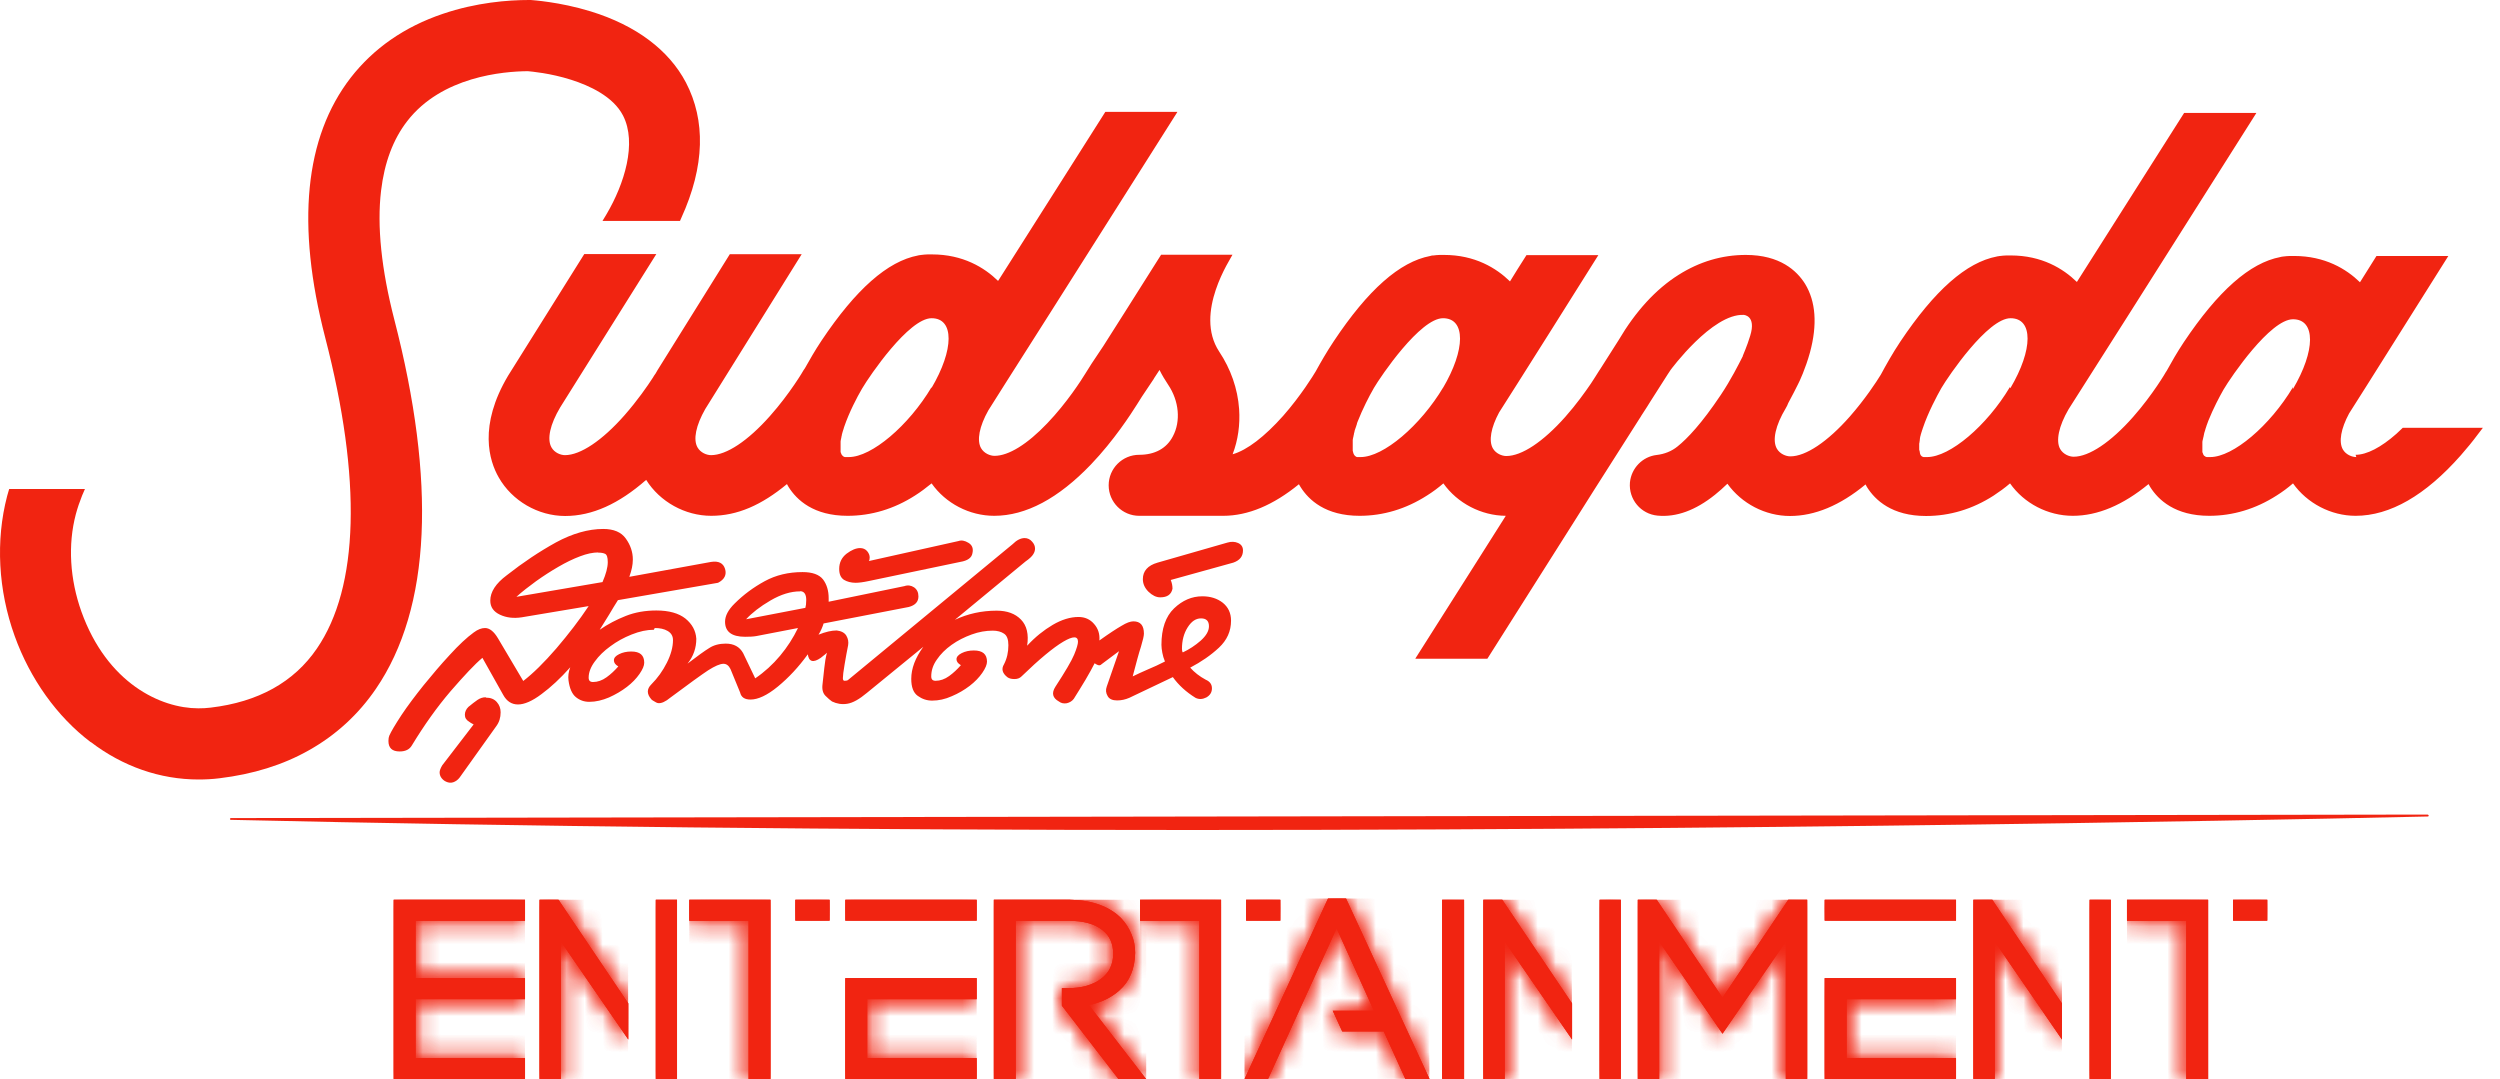 <svg width="139" height="60" viewBox="0 0 139 60" fill="none" xmlns="http://www.w3.org/2000/svg">
<path d="M134.987 45.29L12.833 45.485C12.833 45.485 12.784 45.505 12.784 45.534C12.784 45.563 12.804 45.583 12.833 45.583C29.064 45.953 47.049 46.148 66.272 46.148C104.29 46.148 134.685 45.397 134.987 45.397C135.017 45.397 135.036 45.378 135.036 45.349C135.036 45.319 135.017 45.3 134.987 45.3V45.29Z" fill="#F12411"/>
<path d="M5.044 41.254C6.828 42.619 8.905 43.34 11.04 43.34C11.42 43.34 11.81 43.321 12.2 43.272C14.061 43.048 15.738 42.531 17.181 41.712C18.672 40.874 19.93 39.724 20.905 38.291C22.425 36.068 23.283 33.173 23.439 29.693C23.595 26.281 23.088 22.265 21.919 17.751C21.207 14.983 20.953 12.575 21.187 10.606C21.373 9.037 21.86 7.74 22.64 6.736C24.56 4.25 27.992 3.967 29.347 3.958C29.541 3.977 30.594 4.065 31.754 4.435C32.768 4.757 34.094 5.361 34.64 6.424C35.429 7.955 34.708 10.236 33.733 11.893L33.499 12.283H37.808L37.876 12.127C39.202 9.222 39.231 6.687 38.139 4.591C37.194 2.788 35.371 1.413 32.846 0.634C31.101 0.097 29.581 0.01 29.512 0C29.483 0 29.444 0 29.415 0C28.255 0 26.481 0.136 24.619 0.77C22.484 1.491 20.768 2.69 19.501 4.318C16.937 7.633 16.459 12.487 18.078 18.756C20.125 26.661 19.959 32.647 17.619 36.059C16.343 37.93 14.354 39.032 11.712 39.344C11.488 39.373 11.254 39.383 11.03 39.383C8.924 39.383 5.951 37.979 4.528 34.011C3.884 32.208 3.767 30.288 4.216 28.591C4.313 28.231 4.43 27.89 4.567 27.548L4.723 27.188H0.511L0.453 27.383C0.433 27.451 0.414 27.519 0.395 27.587C-0.249 30.054 -0.103 32.812 0.814 35.357C1.672 37.745 3.173 39.85 5.044 41.264" fill="#F12411"/>
<path d="M131.01 25.413C130.767 25.413 130.426 25.277 130.26 24.985C130.026 24.565 130.153 23.834 130.611 22.986C130.884 22.557 131.225 22.021 131.605 21.417C132.141 20.569 134.617 16.64 136.128 14.232H132.132C131.8 14.768 131.478 15.275 131.215 15.694C130.455 14.954 129.266 14.232 127.55 14.232C127.472 14.232 127.413 14.232 127.345 14.232C127.335 14.232 127.326 14.232 127.316 14.232C127.179 14.232 127.062 14.252 126.965 14.261C126.936 14.261 126.916 14.261 126.897 14.271C126.858 14.271 126.819 14.281 126.79 14.291C125.093 14.612 123.329 16.172 121.418 19.028C121.048 19.584 120.726 20.149 120.463 20.627C120.463 20.637 120.443 20.656 120.434 20.666C120.434 20.676 119.703 21.933 118.601 23.181C117.363 24.585 116.154 25.394 115.296 25.394C115.053 25.394 114.712 25.257 114.546 24.965C114.292 24.517 114.468 23.688 115.014 22.752C115.257 22.372 115.55 21.914 115.862 21.417C116.554 20.325 117.422 18.97 118.377 17.459C118.591 17.127 120.326 14.379 122.013 11.717C123.602 9.212 125.24 6.629 125.444 6.297C125.444 6.297 125.444 6.278 125.454 6.278H121.438C120.804 7.272 119.985 8.569 119.137 9.904C117.461 12.556 115.716 15.305 115.501 15.636C115.501 15.646 115.482 15.665 115.472 15.675C114.712 14.934 113.522 14.203 111.797 14.203C111.719 14.203 111.66 14.203 111.592 14.203C111.582 14.203 111.573 14.203 111.563 14.203C111.426 14.203 111.309 14.223 111.212 14.232C111.192 14.232 111.163 14.232 111.144 14.242C111.105 14.242 111.066 14.252 111.027 14.261C109.331 14.583 107.566 16.143 105.655 18.999C105.227 19.642 104.856 20.305 104.573 20.832C104.33 21.231 103.696 22.197 102.848 23.162C101.61 24.565 100.401 25.374 99.543 25.374C99.3 25.374 98.959 25.238 98.793 24.945C98.53 24.487 98.715 23.649 99.29 22.694C99.348 22.606 99.387 22.508 99.426 22.411C99.66 21.982 99.846 21.612 99.972 21.358C100.041 21.231 100.382 20.51 100.635 19.594C101.054 18.044 100.957 16.757 100.362 15.782C99.904 15.051 98.968 14.174 97.067 14.174C95.751 14.174 94.494 14.544 93.324 15.285C92.057 16.084 90.936 17.313 89.99 18.921C89.912 19.038 89.532 19.642 88.967 20.53C88.947 20.559 88.928 20.588 88.908 20.617C88.772 20.841 88.616 21.076 88.46 21.319C88.128 21.807 87.631 22.499 87.027 23.181C85.798 24.565 84.609 25.355 83.751 25.355C83.508 25.355 83.166 25.218 83.001 24.926C82.767 24.507 82.894 23.776 83.352 22.928C83.625 22.499 83.966 21.953 84.356 21.348C84.892 20.51 87.358 16.591 88.869 14.184H84.872C84.531 14.72 84.21 15.226 83.956 15.646C83.196 14.905 82.006 14.174 80.291 14.174C80.213 14.174 80.154 14.174 80.086 14.174C80.086 14.174 80.067 14.174 80.057 14.174C79.92 14.174 79.803 14.193 79.706 14.203C79.686 14.203 79.677 14.203 79.657 14.203C79.608 14.203 79.56 14.223 79.521 14.232C77.824 14.554 76.06 16.114 74.159 18.97C73.769 19.555 73.428 20.149 73.155 20.646C73.028 20.861 72.336 21.992 71.342 23.123C70.318 24.273 69.334 25.033 68.534 25.257C68.837 24.468 68.954 23.61 68.895 22.742C68.817 21.612 68.427 20.51 67.784 19.545C66.37 17.391 68.447 14.359 68.525 14.164H64.557C63.231 16.26 61.73 18.648 61.35 19.233L60.687 20.227C60.57 20.403 60.463 20.578 60.356 20.754C60.132 21.124 59.313 22.401 58.231 23.532C57.119 24.702 56.076 25.345 55.296 25.345C55.053 25.345 54.712 25.209 54.546 24.916C54.302 24.487 54.448 23.707 54.955 22.811C55.218 22.401 55.54 21.894 55.891 21.329C56.583 20.247 57.441 18.892 58.387 17.4C58.601 17.069 60.336 14.32 62.023 11.659C63.612 9.153 65.249 6.57 65.454 6.239C65.454 6.239 65.454 6.219 65.464 6.219H61.457C60.824 7.214 60.005 8.51 59.157 9.846C57.48 12.497 55.735 15.246 55.521 15.578C55.521 15.587 55.501 15.607 55.491 15.617C54.731 14.876 53.542 14.145 51.816 14.145C51.738 14.145 51.68 14.145 51.612 14.145C51.612 14.145 51.592 14.145 51.582 14.145C51.446 14.145 51.329 14.164 51.231 14.174C51.212 14.174 51.192 14.174 51.163 14.184C51.124 14.184 51.085 14.193 51.046 14.203C49.35 14.525 47.586 16.084 45.675 18.941C45.324 19.467 45.012 20.013 44.749 20.481C44.729 20.51 44.7 20.549 44.681 20.578C44.681 20.588 43.92 21.885 42.809 23.132C41.581 24.517 40.391 25.306 39.534 25.306C39.29 25.306 38.949 25.17 38.783 24.877C38.529 24.439 38.695 23.649 39.212 22.742C39.358 22.518 39.446 22.362 39.485 22.304L44.573 14.135H40.577L36.59 20.53C36.59 20.53 36.57 20.559 36.56 20.578C36.56 20.578 36.521 20.646 36.453 20.764C36.424 20.802 36.395 20.851 36.365 20.89C36.346 20.919 36.327 20.959 36.307 20.988C36.005 21.456 35.439 22.274 34.718 23.093C33.48 24.497 32.271 25.306 31.413 25.306C31.17 25.306 30.828 25.17 30.663 24.877C30.4 24.419 30.585 23.59 31.15 22.645C31.287 22.421 34.328 17.576 36.492 14.125H32.486C30.468 17.342 28.284 20.832 28.274 20.851C28.274 20.861 28.265 20.871 28.255 20.881C26.588 23.678 27.202 25.628 27.729 26.544C28.469 27.85 29.922 28.689 31.423 28.689C32.924 28.689 34.406 28.016 35.927 26.681C36.687 27.899 38.091 28.679 39.543 28.679C40.996 28.679 42.341 28.084 43.755 26.915C43.784 26.963 43.813 27.022 43.842 27.071C44.3 27.802 45.236 28.679 47.127 28.679C48.443 28.679 49.711 28.299 50.88 27.548C51.192 27.353 51.495 27.119 51.797 26.876C52.577 27.987 53.902 28.679 55.277 28.679C57.041 28.679 58.845 27.714 60.658 25.823C61.935 24.487 62.871 23.035 63.222 22.479C63.309 22.343 63.397 22.206 63.485 22.06L64.157 21.056C64.157 21.056 64.157 21.056 64.157 21.046C64.245 20.91 64.343 20.754 64.469 20.569C64.606 20.851 64.772 21.124 64.947 21.387C65.561 22.294 65.659 23.425 65.21 24.263C64.859 24.936 64.206 25.287 63.339 25.287C62.403 25.287 61.642 26.047 61.642 26.983C61.642 27.919 62.403 28.679 63.339 28.679H68.008C69.392 28.679 70.796 28.084 72.219 26.924C72.249 26.973 72.278 27.022 72.307 27.071C72.765 27.802 73.701 28.679 75.592 28.679C76.908 28.679 78.175 28.299 79.345 27.548C79.657 27.353 79.959 27.129 80.252 26.876C81.032 27.977 82.357 28.669 83.722 28.679C83.235 29.439 82.708 30.278 82.192 31.097C80.593 33.612 78.945 36.224 78.731 36.556C78.721 36.575 78.702 36.604 78.692 36.624H82.698C83.342 35.61 84.18 34.284 85.048 32.91C86.715 30.268 88.45 27.548 88.655 27.207C89.61 25.706 90.468 24.351 91.16 23.269C91.199 23.22 91.228 23.162 91.257 23.113C91.501 22.742 91.677 22.46 91.755 22.333C92.846 20.617 92.856 20.608 92.885 20.569C92.885 20.569 95.196 17.43 96.95 17.508C96.95 17.508 97.662 17.537 97.311 18.668C97.136 19.253 96.911 19.74 96.902 19.779C96.902 19.779 96.902 19.779 96.902 19.799C96.677 20.247 96.229 21.134 95.673 21.962C94.611 23.552 93.811 24.39 93.275 24.819C92.944 25.092 92.534 25.248 92.115 25.296C91.335 25.384 90.702 26.018 90.624 26.827C90.546 27.763 91.228 28.582 92.164 28.669C93.197 28.767 94.27 28.377 95.352 27.509C95.586 27.324 95.81 27.119 96.044 26.895C96.833 27.997 98.149 28.689 99.524 28.689C100.898 28.689 102.312 28.104 103.725 26.934C103.755 26.983 103.774 27.032 103.803 27.08C104.261 27.811 105.197 28.689 107.088 28.689C108.404 28.689 109.672 28.309 110.841 27.558C111.153 27.353 111.465 27.129 111.758 26.876C112.538 27.987 113.863 28.679 115.248 28.679C116.632 28.679 118.036 28.084 119.459 26.915C119.488 26.963 119.517 27.012 119.547 27.071C120.005 27.802 120.941 28.679 122.832 28.679C124.148 28.679 125.415 28.299 126.585 27.548C126.897 27.353 127.199 27.129 127.491 26.876C128.271 27.977 129.597 28.679 130.971 28.679C132.882 28.679 134.851 27.548 136.82 25.316C137.162 24.926 137.483 24.536 137.756 24.166C137.785 24.127 138.019 23.824 138.049 23.785H133.594C133.594 23.785 133.272 24.088 133.243 24.117C132.385 24.877 131.586 25.287 130.971 25.287M51.797 21.524C50.52 23.669 48.463 25.413 47.196 25.413C47.176 25.413 47.157 25.413 47.127 25.413C47.127 25.413 47.118 25.413 47.108 25.413C47.098 25.413 47.079 25.413 47.069 25.413C47.069 25.413 47.059 25.413 47.05 25.413C47.04 25.413 47.03 25.413 47.011 25.413C47.011 25.413 47.001 25.413 46.991 25.413C46.981 25.413 46.971 25.413 46.962 25.404C46.962 25.404 46.952 25.404 46.942 25.404C46.923 25.404 46.913 25.384 46.903 25.384C46.894 25.384 46.874 25.365 46.864 25.355C46.864 25.355 46.864 25.355 46.855 25.345L46.835 25.326C46.835 25.326 46.835 25.326 46.825 25.316C46.825 25.316 46.816 25.296 46.806 25.287C46.806 25.287 46.806 25.287 46.796 25.277C46.796 25.267 46.786 25.257 46.776 25.248C46.776 25.248 46.776 25.248 46.776 25.238C46.776 25.218 46.767 25.209 46.757 25.189C46.757 25.17 46.747 25.15 46.737 25.14C46.737 25.14 46.737 25.131 46.737 25.121C46.737 25.111 46.737 25.092 46.737 25.082C46.737 25.082 46.737 25.072 46.737 25.062C46.737 25.053 46.737 25.033 46.737 25.023C46.737 25.023 46.737 25.014 46.737 25.004C46.737 24.994 46.737 24.975 46.737 24.955C46.737 24.955 46.737 24.945 46.737 24.936C46.737 24.897 46.737 24.848 46.737 24.799V24.78C46.737 24.78 46.737 24.741 46.737 24.721V24.702C46.737 24.682 46.737 24.663 46.737 24.643V24.624C46.737 24.604 46.737 24.585 46.737 24.565C46.737 24.565 46.737 24.556 46.737 24.546C46.737 24.497 46.757 24.439 46.767 24.38C46.767 24.38 46.767 24.38 46.767 24.37C46.767 24.351 46.776 24.322 46.786 24.292C46.786 24.292 46.786 24.283 46.786 24.273C46.786 24.253 46.796 24.224 46.806 24.205C46.806 24.205 46.806 24.195 46.806 24.185C46.806 24.156 46.816 24.136 46.825 24.107C46.825 24.107 46.825 24.107 46.825 24.097C46.845 24.01 46.884 23.912 46.913 23.815C46.913 23.815 46.913 23.815 46.913 23.805C46.923 23.776 46.932 23.747 46.942 23.717C47.215 22.918 47.664 22.06 47.917 21.631C47.927 21.612 47.937 21.602 47.946 21.582C48.346 20.9 50.53 17.693 51.797 17.693C53.064 17.693 53.054 19.438 51.787 21.582M80.252 21.524C78.975 23.669 76.918 25.413 75.651 25.413C75.631 25.413 75.612 25.413 75.592 25.413C75.592 25.413 75.582 25.413 75.573 25.413C75.563 25.413 75.543 25.413 75.534 25.413C75.534 25.413 75.524 25.413 75.514 25.413C75.504 25.413 75.495 25.413 75.485 25.413C75.485 25.413 75.475 25.413 75.465 25.413C75.456 25.413 75.446 25.413 75.436 25.404C75.436 25.404 75.426 25.404 75.417 25.404C75.407 25.404 75.397 25.394 75.387 25.384C75.378 25.384 75.358 25.365 75.348 25.355C75.348 25.355 75.329 25.335 75.319 25.326C75.319 25.326 75.319 25.326 75.309 25.316C75.309 25.316 75.3 25.296 75.29 25.287C75.29 25.287 75.29 25.277 75.28 25.267C75.28 25.267 75.27 25.248 75.261 25.238C75.261 25.238 75.261 25.228 75.261 25.218C75.261 25.209 75.251 25.199 75.241 25.189C75.241 25.189 75.241 25.179 75.241 25.17C75.231 25.14 75.222 25.102 75.212 25.062C75.212 25.062 75.212 25.053 75.212 25.043C75.212 25.033 75.212 25.014 75.212 25.004C75.212 25.004 75.212 24.994 75.212 24.985C75.212 24.975 75.212 24.955 75.212 24.945V24.926C75.212 24.916 75.212 24.897 75.212 24.887C75.212 24.887 75.212 24.877 75.212 24.867C75.212 24.848 75.212 24.828 75.212 24.809C75.212 24.809 75.212 24.75 75.212 24.731C75.212 24.731 75.212 24.731 75.212 24.721C75.212 24.702 75.212 24.682 75.212 24.663V24.643C75.212 24.624 75.212 24.604 75.212 24.585C75.212 24.585 75.212 24.565 75.212 24.556C75.212 24.536 75.212 24.517 75.212 24.497V24.478C75.212 24.458 75.212 24.439 75.222 24.409C75.222 24.409 75.222 24.4 75.222 24.39C75.231 24.331 75.251 24.283 75.261 24.224C75.261 24.224 75.261 24.214 75.261 24.205C75.261 24.185 75.27 24.156 75.28 24.136V24.117C75.28 24.097 75.29 24.068 75.3 24.049V24.029C75.3 24.01 75.319 23.98 75.319 23.961C75.319 23.961 75.319 23.951 75.319 23.941C75.348 23.854 75.378 23.756 75.417 23.659C75.417 23.659 75.417 23.659 75.417 23.649C75.426 23.62 75.436 23.6 75.446 23.571C75.446 23.571 75.446 23.561 75.446 23.552C75.446 23.522 75.465 23.493 75.475 23.474C75.475 23.474 75.475 23.474 75.475 23.464C75.758 22.742 76.138 22.002 76.362 21.621C76.362 21.612 76.382 21.592 76.382 21.582C76.781 20.9 78.965 17.693 80.232 17.693C81.499 17.693 81.49 19.438 80.222 21.582M111.748 21.524C110.471 23.669 108.414 25.413 107.147 25.413C107.127 25.413 107.108 25.413 107.088 25.413C107.088 25.413 107.079 25.413 107.069 25.413C107.059 25.413 107.04 25.413 107.03 25.413C107.03 25.413 107.02 25.413 107.01 25.413C107.001 25.413 106.991 25.413 106.981 25.413C106.981 25.413 106.971 25.413 106.962 25.413C106.952 25.413 106.942 25.413 106.932 25.404C106.932 25.404 106.923 25.404 106.913 25.404C106.903 25.404 106.893 25.394 106.884 25.384C106.884 25.384 106.884 25.384 106.874 25.384C106.864 25.384 106.845 25.365 106.835 25.355C106.835 25.355 106.816 25.335 106.806 25.326C106.806 25.326 106.806 25.326 106.796 25.316C106.796 25.316 106.786 25.296 106.777 25.287C106.777 25.287 106.777 25.277 106.777 25.267C106.777 25.267 106.767 25.248 106.757 25.238C106.757 25.238 106.757 25.228 106.757 25.218C106.757 25.218 106.747 25.199 106.747 25.189C106.747 25.189 106.747 25.179 106.747 25.17C106.747 25.16 106.747 25.15 106.738 25.131C106.738 25.131 106.738 25.121 106.738 25.111C106.728 25.072 106.718 25.043 106.708 25.004C106.708 25.004 106.708 24.994 106.708 24.985C106.708 24.975 106.708 24.955 106.708 24.936C106.708 24.936 106.708 24.926 106.708 24.916C106.708 24.907 106.708 24.887 106.708 24.877V24.858V24.809C106.708 24.809 106.708 24.799 106.708 24.79C106.708 24.77 106.708 24.75 106.708 24.741C106.708 24.741 106.708 24.731 106.708 24.721C106.708 24.672 106.708 24.624 106.728 24.575C106.728 24.575 106.728 24.575 106.728 24.565C106.728 24.546 106.728 24.526 106.738 24.497C106.738 24.497 106.738 24.487 106.738 24.478C106.738 24.458 106.738 24.439 106.747 24.419C106.747 24.419 106.747 24.409 106.747 24.4C106.747 24.38 106.747 24.361 106.757 24.341C106.757 24.341 106.757 24.331 106.757 24.322C106.757 24.292 106.767 24.273 106.777 24.244C106.786 24.185 106.806 24.127 106.825 24.068C106.825 24.039 106.845 24.01 106.854 23.98C106.854 23.98 106.854 23.98 106.854 23.971C106.854 23.941 106.874 23.922 106.884 23.893C106.884 23.893 106.884 23.893 106.884 23.883C106.884 23.854 106.903 23.824 106.913 23.805C106.913 23.805 106.913 23.805 106.913 23.795C107.196 22.947 107.693 22.011 107.937 21.582C108.336 20.9 110.52 17.693 111.787 17.693C113.054 17.693 113.045 19.438 111.777 21.582M127.491 21.524C126.214 23.669 124.158 25.413 122.89 25.413C122.871 25.413 122.851 25.413 122.832 25.413C122.832 25.413 122.822 25.413 122.812 25.413C122.803 25.413 122.783 25.413 122.773 25.413C122.773 25.413 122.764 25.413 122.754 25.413C122.744 25.413 122.734 25.413 122.725 25.413C122.725 25.413 122.715 25.413 122.705 25.413C122.695 25.413 122.686 25.413 122.676 25.404C122.676 25.404 122.666 25.404 122.656 25.404C122.647 25.404 122.627 25.394 122.617 25.384C122.608 25.384 122.588 25.365 122.578 25.355C122.578 25.355 122.578 25.355 122.569 25.355L122.549 25.335C122.549 25.335 122.549 25.335 122.539 25.326C122.539 25.326 122.53 25.306 122.52 25.296C122.52 25.296 122.52 25.296 122.51 25.277C122.51 25.277 122.5 25.257 122.491 25.248C122.491 25.248 122.491 25.238 122.491 25.228C122.491 25.218 122.481 25.199 122.471 25.189C122.471 25.17 122.461 25.16 122.452 25.14C122.452 25.14 122.452 25.14 122.452 25.131C122.452 25.121 122.452 25.102 122.452 25.092C122.452 25.092 122.452 25.082 122.452 25.072C122.452 25.062 122.452 25.043 122.452 25.033C122.452 25.033 122.452 25.023 122.452 25.014C122.452 25.004 122.452 24.985 122.452 24.975C122.452 24.975 122.452 24.965 122.452 24.955C122.452 24.936 122.452 24.916 122.452 24.897C122.452 24.897 122.452 24.838 122.452 24.819C122.452 24.819 122.452 24.819 122.452 24.809C122.452 24.79 122.452 24.77 122.452 24.75C122.452 24.75 122.452 24.741 122.452 24.731C122.452 24.712 122.452 24.692 122.452 24.682V24.663C122.452 24.643 122.452 24.624 122.452 24.604C122.452 24.604 122.452 24.595 122.452 24.585C122.452 24.565 122.452 24.536 122.461 24.517C122.461 24.487 122.471 24.458 122.481 24.429C122.481 24.4 122.491 24.38 122.5 24.351C122.5 24.351 122.5 24.341 122.5 24.331C122.5 24.312 122.51 24.283 122.52 24.263C122.52 24.263 122.52 24.253 122.52 24.244C122.52 24.224 122.53 24.195 122.539 24.175C122.539 24.175 122.539 24.166 122.539 24.156C122.539 24.127 122.559 24.097 122.559 24.068C122.578 24.01 122.598 23.941 122.617 23.883C122.617 23.883 122.617 23.883 122.617 23.873C122.617 23.844 122.637 23.815 122.647 23.795C122.647 23.795 122.647 23.785 122.647 23.776C122.656 23.747 122.666 23.717 122.676 23.698C122.676 23.698 122.676 23.698 122.676 23.688C122.715 23.59 122.744 23.493 122.783 23.395C123.056 22.713 123.407 22.05 123.612 21.69C123.621 21.67 123.631 21.66 123.641 21.641C124.041 20.959 126.224 17.751 127.491 17.751C128.759 17.751 128.749 19.496 127.482 21.641" fill="#F12411"/>
<path d="M67.218 34.82C67.218 34.528 67.072 34.382 66.779 34.382C66.487 34.382 66.243 34.547 66.029 34.889C65.814 35.23 65.717 35.63 65.717 36.078C65.717 36.175 65.736 36.244 65.766 36.273C66.117 36.107 66.448 35.893 66.76 35.62C67.062 35.347 67.218 35.084 67.218 34.82ZM69.109 30.609C69.109 30.931 68.934 31.155 68.573 31.282L65.093 32.247C65.161 32.413 65.191 32.569 65.191 32.734C65.122 33.056 64.898 33.212 64.508 33.212C64.284 33.212 64.07 33.105 63.855 32.9C63.641 32.686 63.543 32.452 63.543 32.198C63.543 31.75 63.816 31.438 64.362 31.282L68.232 30.171C68.456 30.102 68.661 30.112 68.836 30.19C69.012 30.268 69.109 30.404 69.109 30.599M48.307 32.305C47.985 32.374 47.741 32.403 47.576 32.403C47.322 32.403 47.098 32.344 46.922 32.237C46.747 32.12 46.659 31.925 46.659 31.633C46.659 31.282 46.796 30.999 47.069 30.785C47.342 30.58 47.595 30.473 47.819 30.473C47.985 30.473 48.112 30.531 48.209 30.638C48.307 30.755 48.355 30.872 48.355 30.999C48.355 31.097 48.336 31.165 48.307 31.194L53.288 30.083C53.454 30.024 53.639 30.053 53.844 30.18C54.058 30.307 54.126 30.502 54.068 30.755C54.029 31.009 53.805 31.175 53.386 31.243L48.307 32.305ZM44.485 32.88C43.969 32.88 43.423 33.046 42.838 33.387C42.253 33.729 41.805 34.08 41.483 34.431L44.778 33.797C44.807 33.699 44.827 33.553 44.827 33.358C44.827 33.036 44.71 32.871 44.485 32.871M33.265 30.716C32.973 30.716 32.632 30.785 32.251 30.931C31.861 31.077 31.462 31.272 31.043 31.516C30.623 31.759 30.214 32.023 29.805 32.315C29.405 32.608 29.035 32.89 28.713 33.183L33.499 32.364C33.694 31.915 33.792 31.545 33.792 31.253C33.792 30.989 33.743 30.843 33.645 30.794C33.548 30.746 33.421 30.726 33.255 30.726M27.017 38.788C27.27 38.788 27.475 38.866 27.621 39.032C27.767 39.197 27.835 39.383 27.835 39.607C27.835 39.899 27.758 40.153 27.592 40.377L25.554 43.233C25.457 43.36 25.34 43.447 25.194 43.496C25.047 43.545 24.892 43.516 24.736 43.428C24.541 43.301 24.443 43.136 24.443 42.941C24.443 42.843 24.492 42.716 24.589 42.551L26.334 40.279C26.208 40.211 26.12 40.162 26.091 40.133C25.925 40.036 25.847 39.909 25.847 39.743C25.847 39.578 25.915 39.431 26.042 39.305C26.237 39.149 26.402 39.012 26.549 38.915C26.695 38.817 26.841 38.768 27.007 38.768M36.355 35.015C35.965 35.015 35.556 35.103 35.117 35.279C34.679 35.454 34.289 35.669 33.938 35.932C33.587 36.185 33.294 36.468 33.07 36.78C32.846 37.082 32.729 37.384 32.729 37.677C32.729 37.842 32.807 37.92 32.973 37.92C33.226 37.92 33.48 37.833 33.723 37.657C33.967 37.482 34.182 37.277 34.377 37.053C34.211 36.955 34.133 36.848 34.133 36.712C34.133 36.575 34.23 36.468 34.425 36.37C34.62 36.273 34.844 36.224 35.098 36.224C35.585 36.224 35.819 36.429 35.819 36.848C35.819 37.014 35.731 37.218 35.556 37.472C35.381 37.725 35.147 37.969 34.854 38.193C34.562 38.417 34.23 38.612 33.86 38.778C33.489 38.934 33.129 39.022 32.768 39.022C32.476 39.022 32.232 38.934 32.017 38.759C31.803 38.583 31.666 38.271 31.608 37.823C31.579 37.599 31.608 37.355 31.706 37.102C31.16 37.716 30.623 38.213 30.107 38.593C29.59 38.983 29.151 39.168 28.801 39.168C28.45 39.168 28.177 38.993 27.982 38.642L26.822 36.575C26.402 36.926 25.818 37.55 25.057 38.427C24.297 39.314 23.585 40.318 22.903 41.439C22.776 41.664 22.552 41.781 22.221 41.781C21.801 41.781 21.597 41.586 21.597 41.196C21.597 41.069 21.616 40.971 21.645 40.903C21.743 40.679 21.967 40.299 22.318 39.763C22.669 39.236 23.088 38.681 23.556 38.096C24.024 37.521 24.502 36.955 25.009 36.409C25.506 35.864 25.954 35.444 26.344 35.162C26.568 34.996 26.773 34.918 26.968 34.918C27.221 34.918 27.465 35.113 27.689 35.493L29.093 37.862C29.639 37.443 30.253 36.838 30.935 36.049C31.608 35.259 32.212 34.479 32.729 33.699L29.005 34.323C28.557 34.392 28.148 34.343 27.797 34.177C27.446 34.011 27.26 33.758 27.26 33.397C27.26 32.91 27.563 32.442 28.177 31.984C29.083 31.272 29.99 30.668 30.906 30.161C31.823 29.664 32.71 29.41 33.538 29.41C34.123 29.41 34.542 29.586 34.796 29.946C35.049 30.297 35.186 30.687 35.186 31.106C35.186 31.272 35.166 31.418 35.137 31.564C35.108 31.711 35.059 31.877 34.991 32.071L39.533 31.243C39.953 31.175 40.216 31.311 40.313 31.633C40.411 31.954 40.284 32.218 39.923 32.403L34.357 33.368C34.191 33.621 34.035 33.894 33.87 34.167C33.704 34.44 33.528 34.723 33.343 35.015C33.792 34.703 34.279 34.45 34.796 34.245C35.312 34.041 35.878 33.943 36.492 33.943C37.203 33.943 37.74 34.099 38.11 34.392C38.48 34.694 38.685 35.064 38.715 35.513C38.715 36.019 38.559 36.487 38.227 36.897C38.773 36.478 39.182 36.185 39.436 36.029C39.689 35.864 40.001 35.785 40.352 35.785C40.801 35.785 41.122 35.961 41.317 36.312L41.99 37.716C42.507 37.365 42.965 36.946 43.374 36.458C43.774 35.98 44.105 35.464 44.368 34.918L42.048 35.366C41.883 35.396 41.678 35.405 41.425 35.405C40.684 35.405 40.313 35.123 40.313 34.567C40.313 34.245 40.489 33.904 40.849 33.553C41.337 33.066 41.892 32.656 42.516 32.315C43.14 31.974 43.842 31.808 44.622 31.808C45.168 31.808 45.548 31.945 45.762 32.218C45.967 32.491 46.074 32.842 46.074 33.261V33.456L50.286 32.588C50.48 32.52 50.656 32.549 50.822 32.656C50.987 32.773 51.065 32.939 51.065 33.163C51.065 33.456 50.89 33.651 50.529 33.748L45.792 34.664C45.762 34.762 45.723 34.869 45.675 34.976C45.626 35.093 45.567 35.191 45.509 35.288C45.899 35.132 46.23 35.054 46.523 35.054C46.776 35.084 46.961 35.181 47.059 35.347C47.156 35.513 47.186 35.688 47.156 35.873C47.088 36.195 47.03 36.546 46.961 36.936C46.893 37.326 46.864 37.579 46.864 37.706C46.864 37.803 46.893 37.852 46.961 37.852C47.059 37.852 47.127 37.833 47.156 37.803L56.3 30.258C56.524 30.034 56.749 29.917 56.973 29.917C57.129 29.917 57.275 29.985 57.382 30.112C57.499 30.239 57.548 30.366 57.548 30.502C57.548 30.599 57.519 30.707 57.45 30.814C57.382 30.931 57.236 31.067 57.012 31.223L53.093 34.46C53.805 34.128 54.575 33.953 55.413 33.953C55.998 33.953 56.446 34.118 56.768 34.45C57.09 34.781 57.207 35.269 57.109 35.902C57.558 35.415 58.035 35.035 58.532 34.742C59.03 34.45 59.507 34.304 59.965 34.304C60.316 34.304 60.609 34.431 60.833 34.694C61.057 34.947 61.155 35.259 61.126 35.61C61.671 35.22 62.091 34.947 62.364 34.791C62.636 34.625 62.851 34.547 63.017 34.547C63.407 34.547 63.602 34.772 63.602 35.23C63.602 35.356 63.543 35.6 63.436 35.961C63.319 36.312 63.173 36.867 62.978 37.608C63.231 37.482 63.514 37.355 63.826 37.218C64.128 37.092 64.45 36.946 64.771 36.78C64.703 36.614 64.654 36.458 64.625 36.292C64.596 36.127 64.576 35.99 64.576 35.854C64.576 34.957 64.81 34.275 65.278 33.826C65.746 33.378 66.273 33.154 66.848 33.154C67.296 33.154 67.676 33.27 67.988 33.514C68.29 33.758 68.446 34.089 68.446 34.508C68.446 35.093 68.222 35.59 67.774 36.01C67.325 36.429 66.789 36.799 66.175 37.121C66.399 37.374 66.692 37.608 67.043 37.794C67.267 37.891 67.384 38.047 67.384 38.271C67.384 38.495 67.277 38.661 67.072 38.778C66.858 38.885 66.662 38.895 66.468 38.798C65.951 38.476 65.532 38.096 65.21 37.647L62.792 38.798C62.568 38.895 62.344 38.944 62.11 38.944C61.857 38.944 61.671 38.866 61.584 38.7C61.486 38.534 61.467 38.359 61.535 38.174L62.217 36.205L61.252 36.926C61.194 36.994 61.116 37.004 61.038 36.975C60.96 36.946 60.901 36.907 60.862 36.877C60.736 37.131 60.56 37.443 60.355 37.794C60.141 38.145 59.926 38.505 59.702 38.856C59.605 38.983 59.478 39.061 59.312 39.1C59.147 39.129 59 39.1 58.874 39.002C58.523 38.807 58.455 38.534 58.679 38.184C59.225 37.345 59.576 36.751 59.722 36.4C59.868 36.049 59.936 35.805 59.936 35.678C59.936 35.357 59.663 35.357 59.117 35.678C58.572 36 57.792 36.643 56.797 37.608C56.7 37.706 56.573 37.755 56.407 37.755C56.242 37.755 56.115 37.725 56.017 37.657C55.725 37.433 55.666 37.189 55.822 36.936C55.988 36.614 56.066 36.263 56.066 35.873C56.066 35.551 55.988 35.337 55.822 35.23C55.666 35.123 55.452 35.064 55.199 35.064C54.809 35.064 54.419 35.132 54.019 35.279C53.619 35.425 53.249 35.61 52.908 35.854C52.567 36.097 52.294 36.37 52.089 36.673C51.874 36.975 51.777 37.287 51.777 37.608C51.777 37.774 51.855 37.852 52.021 37.852C52.274 37.852 52.528 37.764 52.771 37.589C53.015 37.413 53.23 37.209 53.425 36.984C53.259 36.887 53.181 36.78 53.181 36.653C53.181 36.526 53.278 36.409 53.473 36.312C53.668 36.214 53.892 36.166 54.146 36.166C54.633 36.166 54.877 36.37 54.877 36.789C54.877 36.946 54.789 37.16 54.614 37.413C54.438 37.667 54.204 37.911 53.912 38.135C53.619 38.359 53.288 38.554 52.918 38.71C52.547 38.876 52.187 38.954 51.826 38.954C51.533 38.954 51.27 38.866 51.026 38.69C50.783 38.515 50.666 38.203 50.666 37.745C50.666 37.17 50.89 36.575 51.338 35.961L48.199 38.525C47.78 38.876 47.42 39.08 47.108 39.129C46.806 39.178 46.523 39.129 46.26 39.002C46.162 38.934 46.045 38.837 45.899 38.69C45.753 38.544 45.694 38.33 45.733 38.037C45.762 37.745 45.801 37.452 45.831 37.141C45.86 36.838 45.909 36.556 45.977 36.292C45.909 36.361 45.85 36.409 45.782 36.458C45.723 36.507 45.665 36.546 45.636 36.575C45.217 36.867 44.973 36.799 44.914 36.38C44.398 37.092 43.842 37.686 43.247 38.174C42.653 38.661 42.146 38.895 41.727 38.895C41.405 38.895 41.21 38.768 41.151 38.505L40.615 37.199C40.518 37.004 40.391 36.907 40.225 36.907C40.031 36.907 39.748 37.033 39.377 37.267C39.007 37.511 38.305 38.018 37.272 38.788L37.077 38.934C36.823 39.1 36.619 39.139 36.472 39.051C36.326 38.973 36.238 38.915 36.209 38.876C35.956 38.583 35.956 38.31 36.209 38.057C36.56 37.706 36.853 37.296 37.077 36.848C37.301 36.4 37.418 35.98 37.418 35.59C37.418 35.366 37.321 35.201 37.126 35.084C36.931 34.967 36.687 34.918 36.404 34.918" fill="#F12411"/>
<path d="M54.302 50.027H47.001V51.187H54.302V50.027Z" fill="#F12411"/>
<mask id="mask0_551_8059" style="mask-type:luminance" maskUnits="userSpaceOnUse" x="47" y="50" width="8" height="2">
<path d="M54.302 50.027H47.001V51.187H54.302V50.027Z" fill="white"/>
</mask>
<g mask="url(#mask0_551_8059)">
<path d="M54.302 50.027H47.001V51.187H54.302V50.027Z" fill="#F12411"/>
</g>
<path d="M54.302 50.027H47.001V51.187H54.302V50.027Z" fill="#F12411"/>
<mask id="mask1_551_8059" style="mask-type:luminance" maskUnits="userSpaceOnUse" x="47" y="50" width="8" height="2">
<path d="M54.302 50.027H47.001V51.187H54.302V50.027Z" fill="white"/>
</mask>
<g mask="url(#mask1_551_8059)">
<path d="M54.302 50.027H47.001V51.187H54.302V50.027Z" fill="#F12411"/>
</g>
<path d="M108.755 50.027H101.454V51.187H108.755V50.027Z" fill="#F12411"/>
<mask id="mask2_551_8059" style="mask-type:luminance" maskUnits="userSpaceOnUse" x="101" y="50" width="8" height="2">
<path d="M108.755 50.027H101.454V51.187H108.755V50.027Z" fill="white"/>
</mask>
<g mask="url(#mask2_551_8059)">
<path d="M108.755 50.027H101.454V51.187H108.755V50.027Z" fill="#F12411"/>
</g>
<path d="M108.755 50.027H101.454V51.187H108.755V50.027Z" fill="#F12411"/>
<mask id="mask3_551_8059" style="mask-type:luminance" maskUnits="userSpaceOnUse" x="101" y="50" width="8" height="2">
<path d="M108.755 50.027H101.454V51.187H108.755V50.027Z" fill="white"/>
</mask>
<g mask="url(#mask3_551_8059)">
<path d="M108.755 50.027H101.454V51.187H108.755V50.027Z" fill="#F12411"/>
</g>
<path d="M46.124 50.027H44.223V51.187H46.124V50.027Z" fill="#F12411"/>
<mask id="mask4_551_8059" style="mask-type:luminance" maskUnits="userSpaceOnUse" x="44" y="50" width="3" height="2">
<path d="M46.124 50.027H44.223V51.187H46.124V50.027Z" fill="white"/>
</mask>
<g mask="url(#mask4_551_8059)">
<path d="M46.124 50.027H44.223V51.187H46.124V50.027Z" fill="#F12411"/>
</g>
<path d="M46.124 50.027H44.223V51.187H46.124V50.027Z" fill="#F12411"/>
<mask id="mask5_551_8059" style="mask-type:luminance" maskUnits="userSpaceOnUse" x="44" y="50" width="3" height="2">
<path d="M46.124 50.027H44.223V51.187H46.124V50.027Z" fill="white"/>
</mask>
<g mask="url(#mask5_551_8059)">
<path d="M46.124 50.027H44.223V51.187H46.124V50.027Z" fill="#F12411"/>
</g>
<path d="M71.186 50.027H69.285V51.187H71.186V50.027Z" fill="#F12411"/>
<mask id="mask6_551_8059" style="mask-type:luminance" maskUnits="userSpaceOnUse" x="69" y="50" width="3" height="2">
<path d="M71.186 50.027H69.285V51.187H71.186V50.027Z" fill="white"/>
</mask>
<g mask="url(#mask6_551_8059)">
<path d="M71.186 50.027H69.285V51.187H71.186V50.027Z" fill="#F12411"/>
</g>
<path d="M71.186 50.027H69.285V51.187H71.186V50.027Z" fill="#F12411"/>
<mask id="mask7_551_8059" style="mask-type:luminance" maskUnits="userSpaceOnUse" x="69" y="50" width="3" height="2">
<path d="M71.186 50.027H69.285V51.187H71.186V50.027Z" fill="white"/>
</mask>
<g mask="url(#mask7_551_8059)">
<path d="M71.186 50.027H69.285V51.187H71.186V50.027Z" fill="#F12411"/>
</g>
<path d="M126.059 50.027H124.158V51.187H126.059V50.027Z" fill="#F12411"/>
<mask id="mask8_551_8059" style="mask-type:luminance" maskUnits="userSpaceOnUse" x="124" y="50" width="3" height="2">
<path d="M126.059 50.027H124.158V51.187H126.059V50.027Z" fill="white"/>
</mask>
<g mask="url(#mask8_551_8059)">
<path d="M126.059 50.027H124.158V51.187H126.059V50.027Z" fill="#F12411"/>
</g>
<path d="M126.059 50.027H124.158V51.187H126.059V50.027Z" fill="#F12411"/>
<mask id="mask9_551_8059" style="mask-type:luminance" maskUnits="userSpaceOnUse" x="124" y="50" width="3" height="2">
<path d="M126.059 50.027H124.158V51.187H126.059V50.027Z" fill="white"/>
</mask>
<g mask="url(#mask9_551_8059)">
<path d="M126.059 50.027H124.158V51.187H126.059V50.027Z" fill="#F12411"/>
</g>
<path d="M73.837 49.959L69.197 59.99H70.504L74.315 51.617L76.391 56.198H74.101L74.627 57.349H76.937L78.136 59.99H79.482L74.841 49.959H73.837Z" fill="#F12411"/>
<mask id="mask10_551_8059" style="mask-type:luminance" maskUnits="userSpaceOnUse" x="69" y="49" width="11" height="11">
<path d="M73.837 49.959L69.197 59.99H70.504L74.315 51.617L76.391 56.198H74.101L74.627 57.349H76.937L78.136 59.99H79.482L74.841 49.959H73.837Z" fill="white"/>
</mask>
<g mask="url(#mask10_551_8059)">
<path d="M79.472 49.959H69.197V59.981H79.472V49.959Z" fill="#F12411"/>
</g>
<path d="M73.837 49.959L69.197 59.99H70.504L74.315 51.617L76.391 56.198H74.101L74.627 57.349H76.937L78.136 59.99H79.482L74.841 49.959H73.837Z" fill="#F12411"/>
<mask id="mask11_551_8059" style="mask-type:luminance" maskUnits="userSpaceOnUse" x="69" y="49" width="11" height="11">
<path d="M73.837 49.959L69.197 59.99H70.504L74.315 51.617L76.391 56.198H74.101L74.627 57.349H76.937L78.136 59.99H79.482L74.841 49.959H73.837Z" fill="white"/>
</mask>
<g mask="url(#mask11_551_8059)">
<path d="M79.472 49.959H69.197V59.981H79.472V49.959Z" fill="#F12411"/>
</g>
<path d="M47.001 54.385V59.99H54.302V58.83H48.219V55.555H54.302V54.385H47.001Z" fill="#F12411"/>
<mask id="mask12_551_8059" style="mask-type:luminance" maskUnits="userSpaceOnUse" x="47" y="54" width="8" height="6">
<path d="M47.001 54.385V59.99H54.302V58.83H48.219V55.555H54.302V54.385H47.001Z" fill="white"/>
</mask>
<g mask="url(#mask12_551_8059)">
<path d="M54.302 54.385H47.001V59.99H54.302V54.385Z" fill="#F12411"/>
</g>
<path d="M47.001 54.385V59.99H54.302V58.83H48.219V55.555H54.302V54.385H47.001Z" fill="#F12411"/>
<mask id="mask13_551_8059" style="mask-type:luminance" maskUnits="userSpaceOnUse" x="47" y="54" width="8" height="6">
<path d="M47.001 54.385V59.99H54.302V58.83H48.219V55.555H54.302V54.385H47.001Z" fill="white"/>
</mask>
<g mask="url(#mask13_551_8059)">
<path d="M54.302 54.385H47.001V59.99H54.302V54.385Z" fill="#F12411"/>
</g>
<path d="M101.454 54.385V59.99H108.755V58.83H102.673V55.555H108.755V54.385H101.454Z" fill="#F12411"/>
<mask id="mask14_551_8059" style="mask-type:luminance" maskUnits="userSpaceOnUse" x="101" y="54" width="8" height="6">
<path d="M101.454 54.385V59.99H108.755V58.83H102.673V55.555H108.755V54.385H101.454Z" fill="white"/>
</mask>
<g mask="url(#mask14_551_8059)">
<path d="M108.755 54.385H101.454V59.99H108.755V54.385Z" fill="#F12411"/>
</g>
<path d="M101.454 54.385V59.99H108.755V58.83H102.673V55.555H108.755V54.385H101.454Z" fill="#F12411"/>
<mask id="mask15_551_8059" style="mask-type:luminance" maskUnits="userSpaceOnUse" x="101" y="54" width="8" height="6">
<path d="M101.454 54.385V59.99H108.755V58.83H102.673V55.555H108.755V54.385H101.454Z" fill="white"/>
</mask>
<g mask="url(#mask15_551_8059)">
<path d="M108.755 54.385H101.454V59.99H108.755V54.385Z" fill="#F12411"/>
</g>
<path d="M81.402 50.027H80.184V59.99H81.402V50.027Z" fill="#F12411"/>
<mask id="mask16_551_8059" style="mask-type:luminance" maskUnits="userSpaceOnUse" x="80" y="50" width="2" height="10">
<path d="M81.402 50.027H80.184V59.99H81.402V50.027Z" fill="white"/>
</mask>
<g mask="url(#mask16_551_8059)">
<path d="M81.402 50.027H80.184V59.99H81.402V50.027Z" fill="#F12411"/>
</g>
<path d="M81.402 50.027H80.184V59.99H81.402V50.027Z" fill="#F12411"/>
<mask id="mask17_551_8059" style="mask-type:luminance" maskUnits="userSpaceOnUse" x="80" y="50" width="2" height="10">
<path d="M81.402 50.027H80.184V59.99H81.402V50.027Z" fill="white"/>
</mask>
<g mask="url(#mask17_551_8059)">
<path d="M81.402 50.027H80.184V59.99H81.402V50.027Z" fill="#F12411"/>
</g>
<path d="M99.426 50.027L95.771 55.467L92.115 50.027H91.062V59.99H92.252V52.357L95.556 57.163L95.771 57.475L95.985 57.163L99.29 52.357V59.99H100.479V50.027H99.426Z" fill="#F12411"/>
<mask id="mask18_551_8059" style="mask-type:luminance" maskUnits="userSpaceOnUse" x="91" y="50" width="10" height="10">
<path d="M99.426 50.027L95.771 55.467L92.115 50.027H91.062V59.99H92.252V52.357L95.556 57.163L95.771 57.475L95.985 57.163L99.29 52.357V59.99H100.479V50.027H99.426Z" fill="white"/>
</mask>
<g mask="url(#mask18_551_8059)">
<path d="M100.479 50.027H91.062V59.99H100.479V50.027Z" fill="#F12411"/>
</g>
<path d="M99.426 50.027L95.771 55.467L92.115 50.027H91.062V59.99H92.252V52.357L95.556 57.163L95.771 57.475L95.985 57.163L99.29 52.357V59.99H100.479V50.027H99.426Z" fill="#F12411"/>
<mask id="mask19_551_8059" style="mask-type:luminance" maskUnits="userSpaceOnUse" x="91" y="50" width="10" height="10">
<path d="M99.426 50.027L95.771 55.467L92.115 50.027H91.062V59.99H92.252V52.357L95.556 57.163L95.771 57.475L95.985 57.163L99.29 52.357V59.99H100.479V50.027H99.426Z" fill="white"/>
</mask>
<g mask="url(#mask19_551_8059)">
<path d="M100.479 50.027H91.062V59.99H100.479V50.027Z" fill="#F12411"/>
</g>
<path d="M55.258 50.027V59.99H56.476V51.197H59.44C60.239 51.197 60.863 51.373 61.282 51.704C61.692 52.016 61.887 52.445 61.896 53.03C61.887 53.634 61.662 54.092 61.214 54.424C60.756 54.765 60.142 54.94 59.401 54.94H59.04V55.915L62.189 60H63.729L60.551 55.886C61.224 55.74 61.789 55.467 62.237 55.067C62.803 54.57 63.095 53.878 63.115 52.981C63.115 52.611 63.047 52.25 62.9 51.919C62.764 51.587 62.569 51.295 62.325 51.041C62.013 50.729 61.614 50.476 61.126 50.3C60.649 50.125 60.093 50.037 59.489 50.027H55.268H55.258Z" fill="#F12411"/>
<mask id="mask20_551_8059" style="mask-type:luminance" maskUnits="userSpaceOnUse" x="55" y="50" width="9" height="10">
<path d="M55.258 50.027V59.99H56.476V51.197H59.44C60.239 51.197 60.863 51.373 61.282 51.704C61.692 52.016 61.887 52.445 61.896 53.03C61.887 53.634 61.662 54.092 61.214 54.424C60.756 54.765 60.142 54.94 59.401 54.94H59.04V55.915L62.189 60H63.729L60.551 55.886C61.224 55.74 61.789 55.467 62.237 55.067C62.803 54.57 63.095 53.878 63.115 52.981C63.115 52.611 63.047 52.25 62.9 51.919C62.764 51.587 62.569 51.295 62.325 51.041C62.013 50.729 61.614 50.476 61.126 50.3C60.649 50.125 60.093 50.037 59.489 50.027H55.268H55.258Z" fill="white"/>
</mask>
<g mask="url(#mask20_551_8059)">
<path d="M63.729 50.027H55.258V59.99H63.729V50.027Z" fill="#F12411"/>
</g>
<path d="M55.258 50.027V59.99H56.476V51.197H59.44C60.239 51.197 60.863 51.373 61.282 51.704C61.692 52.016 61.887 52.445 61.896 53.03C61.887 53.634 61.662 54.092 61.214 54.424C60.756 54.765 60.142 54.94 59.401 54.94H59.04V55.915L62.189 60H63.729L60.551 55.886C61.224 55.74 61.789 55.467 62.237 55.067C62.803 54.57 63.095 53.878 63.115 52.981C63.115 52.611 63.047 52.25 62.9 51.919C62.764 51.587 62.569 51.295 62.325 51.041C62.013 50.729 61.614 50.476 61.126 50.3C60.649 50.125 60.093 50.037 59.489 50.027H55.268H55.258Z" fill="#F12411"/>
<mask id="mask21_551_8059" style="mask-type:luminance" maskUnits="userSpaceOnUse" x="55" y="50" width="9" height="10">
<path d="M55.258 50.027V59.99H56.476V51.197H59.44C60.239 51.197 60.863 51.373 61.282 51.704C61.692 52.016 61.887 52.445 61.896 53.03C61.887 53.634 61.662 54.092 61.214 54.424C60.756 54.765 60.142 54.94 59.401 54.94H59.04V55.915L62.189 60H63.729L60.551 55.886C61.224 55.74 61.789 55.467 62.237 55.067C62.803 54.57 63.095 53.878 63.115 52.981C63.115 52.611 63.047 52.25 62.9 51.919C62.764 51.587 62.569 51.295 62.325 51.041C62.013 50.729 61.614 50.476 61.126 50.3C60.649 50.125 60.093 50.037 59.489 50.027H55.268H55.258Z" fill="white"/>
</mask>
<g mask="url(#mask21_551_8059)">
<path d="M63.729 50.027H55.258V59.99H63.729V50.027Z" fill="#F12411"/>
</g>
<path d="M38.325 50.027V51.197H41.62V59.99H42.839V50.027H38.325Z" fill="#F12411"/>
<mask id="mask22_551_8059" style="mask-type:luminance" maskUnits="userSpaceOnUse" x="38" y="50" width="5" height="10">
<path d="M38.325 50.027V51.197H41.62V59.99H42.839V50.027H38.325Z" fill="white"/>
</mask>
<g mask="url(#mask22_551_8059)">
<path d="M42.829 50.027H38.325V59.99H42.829V50.027Z" fill="#F12411"/>
</g>
<path d="M38.325 50.027V51.197H41.62V59.99H42.839V50.027H38.325Z" fill="#F12411"/>
<mask id="mask23_551_8059" style="mask-type:luminance" maskUnits="userSpaceOnUse" x="38" y="50" width="5" height="10">
<path d="M38.325 50.027V51.197H41.62V59.99H42.839V50.027H38.325Z" fill="white"/>
</mask>
<g mask="url(#mask23_551_8059)">
<path d="M42.829 50.027H38.325V59.99H42.829V50.027Z" fill="#F12411"/>
</g>
<path d="M63.388 50.027V51.197H66.683V59.99H67.891V50.027H63.388Z" fill="#F12411"/>
<mask id="mask24_551_8059" style="mask-type:luminance" maskUnits="userSpaceOnUse" x="63" y="50" width="5" height="10">
<path d="M63.388 50.027V51.197H66.683V59.99H67.891V50.027H63.388Z" fill="white"/>
</mask>
<g mask="url(#mask24_551_8059)">
<path d="M67.891 50.027H63.388V59.99H67.891V50.027Z" fill="#F12411"/>
</g>
<path d="M63.388 50.027V51.197H66.683V59.99H67.891V50.027H63.388Z" fill="#F12411"/>
<mask id="mask25_551_8059" style="mask-type:luminance" maskUnits="userSpaceOnUse" x="63" y="50" width="5" height="10">
<path d="M63.388 50.027V51.197H66.683V59.99H67.891V50.027H63.388Z" fill="white"/>
</mask>
<g mask="url(#mask25_551_8059)">
<path d="M67.891 50.027H63.388V59.99H67.891V50.027Z" fill="#F12411"/>
</g>
<path d="M118.26 51.197H121.555V59.99H122.773V50.027H118.26V51.197Z" fill="#F12411"/>
<mask id="mask26_551_8059" style="mask-type:luminance" maskUnits="userSpaceOnUse" x="118" y="50" width="5" height="10">
<path d="M118.26 51.197H121.555V59.99H122.773V50.027H118.26V51.197Z" fill="white"/>
</mask>
<g mask="url(#mask26_551_8059)">
<path d="M122.763 50.027H118.26V59.99H122.763V50.027Z" fill="#F12411"/>
</g>
<path d="M118.26 51.197H121.555V59.99H122.773V50.027H118.26V51.197Z" fill="#F12411"/>
<mask id="mask27_551_8059" style="mask-type:luminance" maskUnits="userSpaceOnUse" x="118" y="50" width="5" height="10">
<path d="M118.26 51.197H121.555V59.99H122.773V50.027H118.26V51.197Z" fill="white"/>
</mask>
<g mask="url(#mask27_551_8059)">
<path d="M122.763 50.027H118.26V59.99H122.763V50.027Z" fill="#F12411"/>
</g>
<path d="M82.475 50.027V59.99H83.664V52.357L87.407 57.797V55.788L83.527 50.027H82.475Z" fill="#F12411"/>
<mask id="mask28_551_8059" style="mask-type:luminance" maskUnits="userSpaceOnUse" x="82" y="50" width="6" height="10">
<path d="M82.475 50.027V59.99H83.664V52.357L87.407 57.797V55.788L83.527 50.027H82.475Z" fill="white"/>
</mask>
<g mask="url(#mask28_551_8059)">
<path d="M87.397 50.027H82.475V59.99H87.397V50.027Z" fill="#F12411"/>
</g>
<path d="M82.475 50.027V59.99H83.664V52.357L87.407 57.797V55.788L83.527 50.027H82.475Z" fill="#F12411"/>
<mask id="mask29_551_8059" style="mask-type:luminance" maskUnits="userSpaceOnUse" x="82" y="50" width="6" height="10">
<path d="M82.475 50.027V59.99H83.664V52.357L87.407 57.797V55.788L83.527 50.027H82.475Z" fill="white"/>
</mask>
<g mask="url(#mask29_551_8059)">
<path d="M87.397 50.027H82.475V59.99H87.397V50.027Z" fill="#F12411"/>
</g>
<path d="M90.117 50.027H88.938V59.99H90.117V50.027Z" fill="#F12411"/>
<mask id="mask30_551_8059" style="mask-type:luminance" maskUnits="userSpaceOnUse" x="88" y="50" width="3" height="10">
<path d="M90.117 50.027H88.938V59.99H90.117V50.027Z" fill="white"/>
</mask>
<g mask="url(#mask30_551_8059)">
<path d="M90.117 50.027H88.938V59.99H90.117V50.027Z" fill="#F12411"/>
</g>
<path d="M90.117 50.027H88.938V59.99H90.117V50.027Z" fill="#F12411"/>
<mask id="mask31_551_8059" style="mask-type:luminance" maskUnits="userSpaceOnUse" x="88" y="50" width="3" height="10">
<path d="M90.117 50.027H88.938V59.99H90.117V50.027Z" fill="white"/>
</mask>
<g mask="url(#mask31_551_8059)">
<path d="M90.117 50.027H88.938V59.99H90.117V50.027Z" fill="#F12411"/>
</g>
<path d="M109.721 50.027V59.99H110.91V52.357L114.644 57.797V55.788L110.774 50.027H109.721Z" fill="#F12411"/>
<mask id="mask32_551_8059" style="mask-type:luminance" maskUnits="userSpaceOnUse" x="109" y="50" width="6" height="10">
<path d="M109.721 50.027V59.99H110.91V52.357L114.644 57.797V55.788L110.774 50.027H109.721Z" fill="white"/>
</mask>
<g mask="url(#mask32_551_8059)">
<path d="M114.644 50.027H109.721V59.99H114.644V50.027Z" fill="#F12411"/>
</g>
<path d="M109.721 50.027V59.99H110.91V52.357L114.644 57.797V55.788L110.774 50.027H109.721Z" fill="#F12411"/>
<mask id="mask33_551_8059" style="mask-type:luminance" maskUnits="userSpaceOnUse" x="109" y="50" width="6" height="10">
<path d="M109.721 50.027V59.99H110.91V52.357L114.644 57.797V55.788L110.774 50.027H109.721Z" fill="white"/>
</mask>
<g mask="url(#mask33_551_8059)">
<path d="M114.644 50.027H109.721V59.99H114.644V50.027Z" fill="#F12411"/>
</g>
<path d="M117.363 50.027H116.184V59.99H117.363V50.027Z" fill="#F12411"/>
<mask id="mask34_551_8059" style="mask-type:luminance" maskUnits="userSpaceOnUse" x="116" y="50" width="2" height="10">
<path d="M117.363 50.027H116.184V59.99H117.363V50.027Z" fill="white"/>
</mask>
<g mask="url(#mask34_551_8059)">
<path d="M117.363 50.027H116.184V59.99H117.363V50.027Z" fill="#F12411"/>
</g>
<path d="M117.363 50.027H116.184V59.99H117.363V50.027Z" fill="#F12411"/>
<mask id="mask35_551_8059" style="mask-type:luminance" maskUnits="userSpaceOnUse" x="116" y="50" width="2" height="10">
<path d="M117.363 50.027H116.184V59.99H117.363V50.027Z" fill="white"/>
</mask>
<g mask="url(#mask35_551_8059)">
<path d="M117.363 50.027H116.184V59.99H117.363V50.027Z" fill="#F12411"/>
</g>
<path d="M30 50.027V59.99H31.189V52.357L34.933 57.797V55.788L31.053 50.027H30Z" fill="#F12411"/>
<mask id="mask36_551_8059" style="mask-type:luminance" maskUnits="userSpaceOnUse" x="30" y="50" width="5" height="10">
<path d="M30 50.027V59.99H31.189V52.357L34.933 57.797V55.788L31.053 50.027H30Z" fill="white"/>
</mask>
<g mask="url(#mask36_551_8059)">
<path d="M34.923 50.027H30V59.99H34.923V50.027Z" fill="#F12411"/>
</g>
<path d="M30 50.027V59.99H31.189V52.357L34.933 57.797V55.788L31.053 50.027H30Z" fill="#F12411"/>
<mask id="mask37_551_8059" style="mask-type:luminance" maskUnits="userSpaceOnUse" x="30" y="50" width="5" height="10">
<path d="M30 50.027V59.99H31.189V52.357L34.933 57.797V55.788L31.053 50.027H30Z" fill="white"/>
</mask>
<g mask="url(#mask37_551_8059)">
<path d="M34.923 50.027H30V59.99H34.923V50.027Z" fill="#F12411"/>
</g>
<path d="M37.642 50.027H36.463V59.99H37.642V50.027Z" fill="#F12411"/>
<mask id="mask38_551_8059" style="mask-type:luminance" maskUnits="userSpaceOnUse" x="36" y="50" width="2" height="10">
<path d="M37.642 50.027H36.463V59.99H37.642V50.027Z" fill="white"/>
</mask>
<g mask="url(#mask38_551_8059)">
<path d="M37.642 50.027H36.463V59.99H37.642V50.027Z" fill="#F12411"/>
</g>
<path d="M37.642 50.027H36.463V59.99H37.642V50.027Z" fill="#F12411"/>
<mask id="mask39_551_8059" style="mask-type:luminance" maskUnits="userSpaceOnUse" x="36" y="50" width="2" height="10">
<path d="M37.642 50.027H36.463V59.99H37.642V50.027Z" fill="white"/>
</mask>
<g mask="url(#mask39_551_8059)">
<path d="M37.642 50.027H36.463V59.99H37.642V50.027Z" fill="#F12411"/>
</g>
<path d="M23.108 50.027H21.89V51.197V54.385V59.99H23.108H29.191V58.83H23.108V55.554H29.191V54.385H23.108V51.197H29.191V50.027H23.108Z" fill="#F12411"/>
<mask id="mask40_551_8059" style="mask-type:luminance" maskUnits="userSpaceOnUse" x="21" y="50" width="9" height="10">
<path d="M23.108 50.027H21.89V51.197V54.385V59.99H23.108H29.191V58.83H23.108V55.554H29.191V54.385H23.108V51.197H29.191V50.027H23.108Z" fill="white"/>
</mask>
<g mask="url(#mask40_551_8059)">
<path d="M29.191 50.027H21.89V59.99H29.191V50.027Z" fill="#F12411"/>
</g>
<path d="M23.108 50.027H21.89V59.99H29.191V58.83H23.108V55.554H29.191V54.385H23.108V51.197H29.191V50.027H23.108Z" fill="#F12411"/>
<mask id="mask41_551_8059" style="mask-type:luminance" maskUnits="userSpaceOnUse" x="21" y="50" width="9" height="10">
<path d="M23.108 50.027H21.89V59.99H29.191V58.83H23.108V55.554H29.191V54.385H23.108V51.197H29.191V50.027H23.108Z" fill="white"/>
</mask>
<g mask="url(#mask41_551_8059)">
<path d="M29.191 50.027H21.89V59.99H29.191V50.027Z" fill="#F12411"/>
</g>
</svg>
